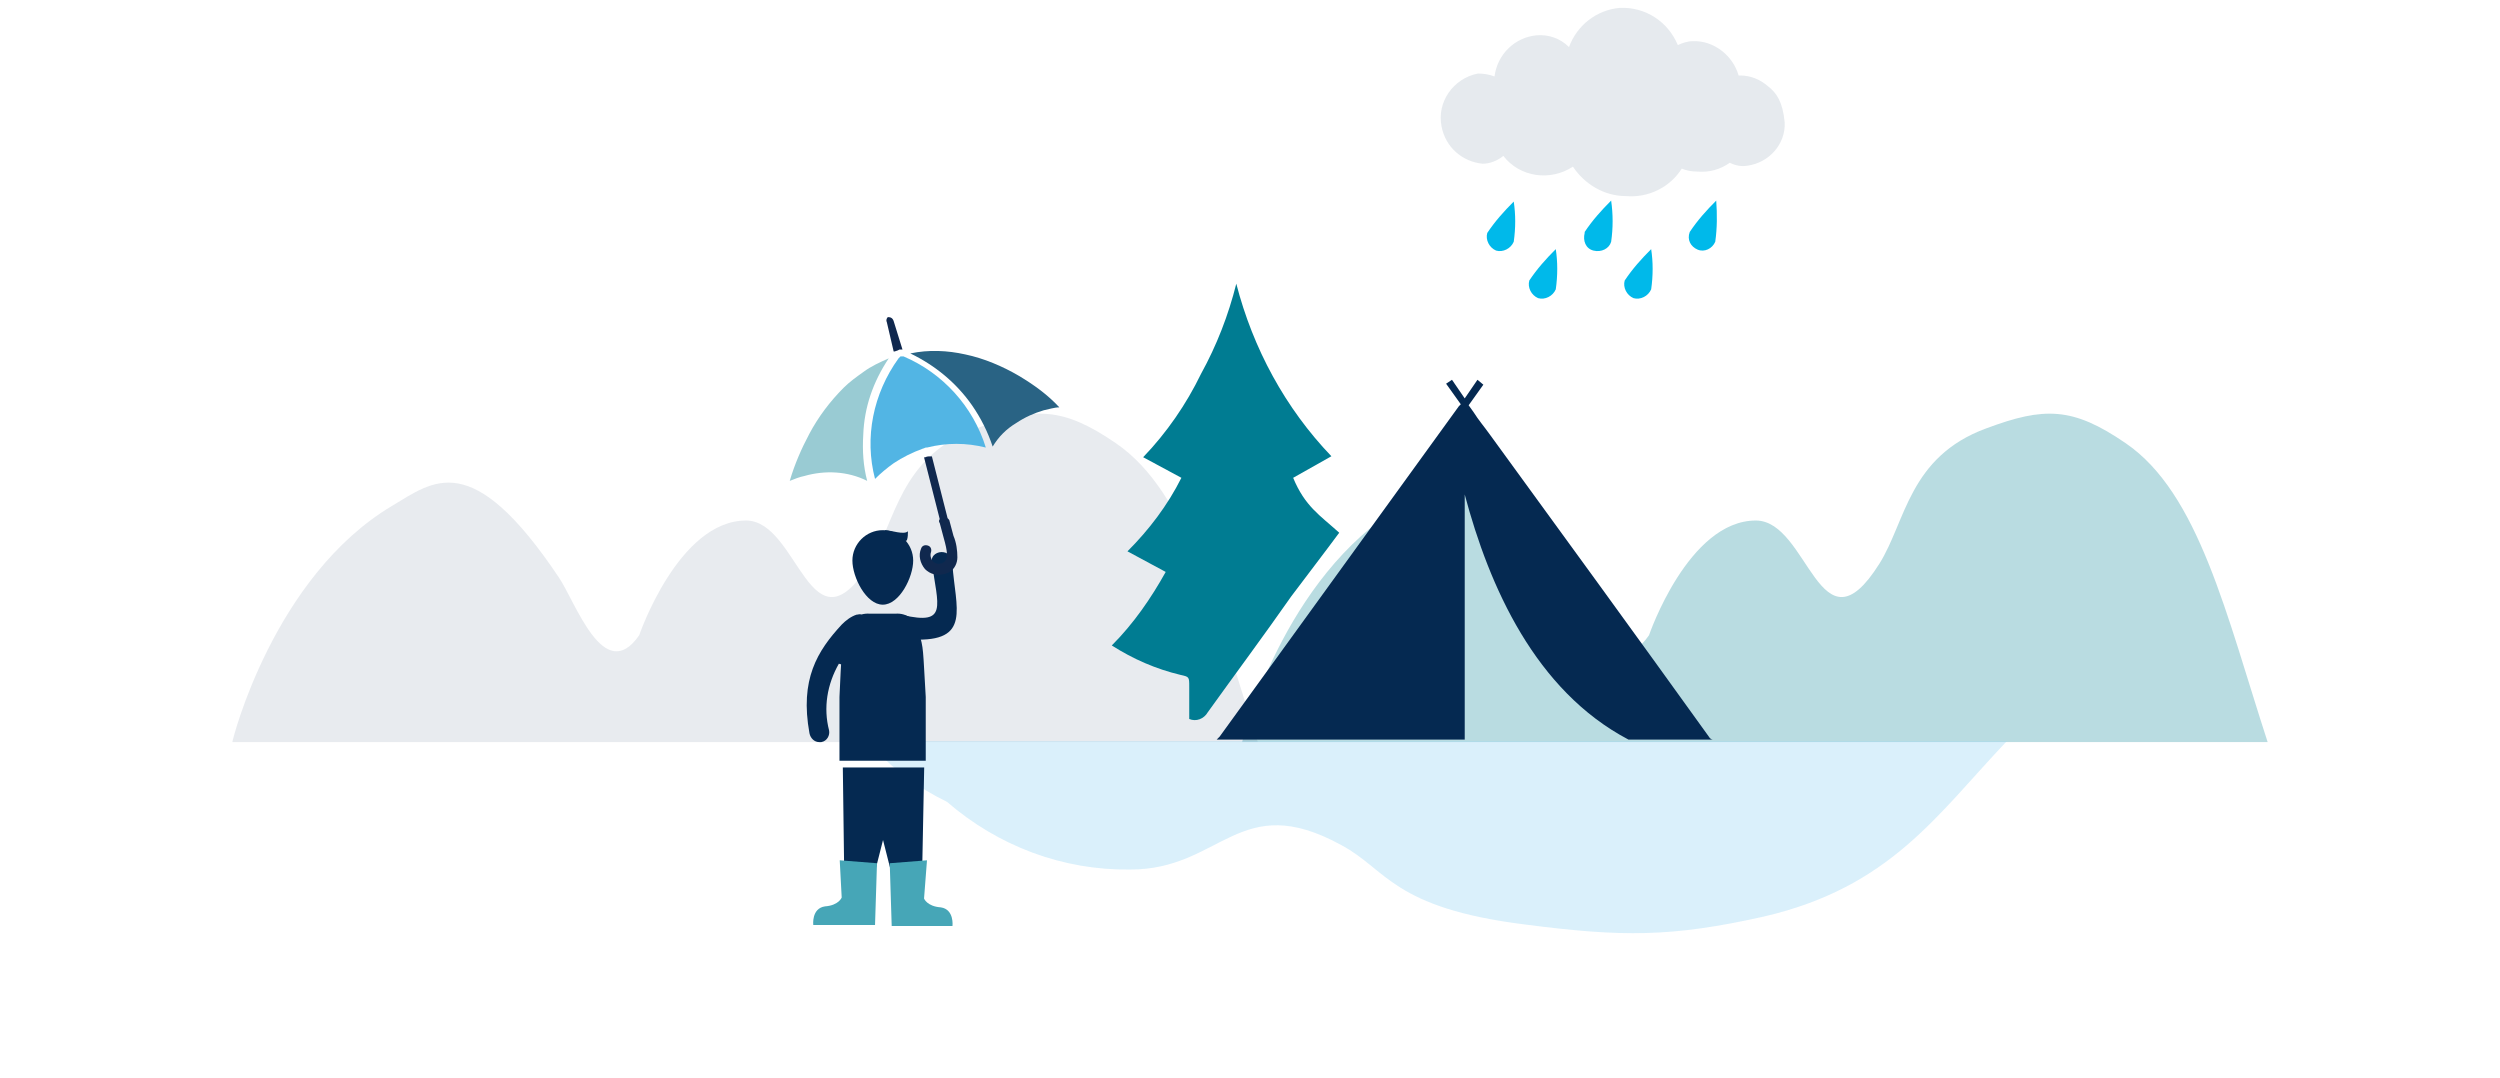 <?xml version="1.0" encoding="utf-8"?>
<!-- Generator: Adobe Illustrator 23.0.3, SVG Export Plug-In . SVG Version: 6.00 Build 0)  -->
<svg version="1.1" id="Lag_1" xmlns="http://www.w3.org/2000/svg" xmlns:xlink="http://www.w3.org/1999/xlink" x="0px" y="0px"
	 viewBox="0 0 255 110" style="enable-background:new 0 0 255 110;" xml:space="preserve">
<style type="text/css">
	.st0{opacity:0.1;fill-rule:evenodd;clip-rule:evenodd;fill:#052951;enable-background:new    ;}
	.st1{opacity:0.687;fill-rule:evenodd;clip-rule:evenodd;fill:#99CBD3;enable-background:new    ;}
	.st2{opacity:0.599;fill-rule:evenodd;clip-rule:evenodd;fill:#CCE5E9;enable-background:new    ;}
	.st3{fill:#FFFFFF;}
	.st4{fill:#307094;}
	.st5{fill:#052951;}
	.st6{fill:#10284E;}
	.st7{fill:#D5EDFA;}
	.st8{fill:none;}
	.st9{fill:#00B9EA;}
	.st10{fill:#333333;}
	.st11{fill:#007C92;}
	.st12{fill:#66B0BE;}
	.st13{opacity:0.396;fill-rule:evenodd;clip-rule:evenodd;fill:#A2DAF4;enable-background:new    ;}
	.st14{fill:#0F2A51;}
	.st15{fill:#357A8E;}
	.st16{opacity:0.1;enable-background:new    ;}
	.st17{fill-rule:evenodd;clip-rule:evenodd;fill:#052951;}
	.st18{fill:#3F5889;}
	.st19{fill:#ECF5FA;}
	.st20{fill:#A2DAF4;}
	.st21{fill:#16284B;}
	.st22{fill:#00B9EA;stroke:#52B5E4;}
	.st23{fill:#77ADBB;}
	.st24{opacity:0.1;fill:#052951;enable-background:new    ;}
	.st25{opacity:0.68;fill:#A2DAF4;enable-background:new    ;}
	.st26{fill:#CCE5E9;}
	.st27{fill:#285B7E;}
	.st28{fill:#10193D;}
	.st29{opacity:9.000000e-02;fill-rule:evenodd;clip-rule:evenodd;fill:#052951;enable-background:new    ;}
	.st30{fill:#52B5E4;}
	.st31{fill:#99CBD3;}
	.st32{fill:#296384;}
	.st33{fill:#46A6B7;}
</style>
<g id="illu_skade" transform="translate(-412 -1038)">
	<g id="illu_skade-2" transform="translate(-159 614.593)">
		<g id="bbackground" transform="translate(12 -9)">
			<path id="Path_8725" class="st1" d="M702,484c4.2-2.5,8.1-6,17,7.3c1.7,2.5,4.6,11.1,8.2,5.9c0,0,4-11.7,10.9-11.7
				c5.4,0,6.5,14.1,12.6,4.4c2.7-4.3,3-10.9,10.9-13.8c5.9-2.2,8.8-2.2,14.2,1.5c7.5,5.1,10.3,17.6,14.5,30.5H685.7
				C685.7,507.9,689.9,491.2,702,484z"/>
			<path id="Path_8724" class="st29" d="M599,484c4.2-2.5,8.1-6,17,7.3c1.7,2.5,4.6,11.1,8.2,5.9c0,0,4-11.7,10.9-11.7
				c5.4,0,6.5,14.1,12.6,4.4c2.7-4.3,3-10.9,10.9-13.8c5.9-2.2,8.8-2.2,14.2,1.5c7.5,5.1,10.3,17.6,14.5,30.5H582.7
				C582.7,507.9,586.9,491.2,599,484z"/>
			<path id="Path_8726" class="st13" d="M655.6,514.2c5.2,4.5,11.8,7,18.7,6.9c9.3,0,11.1-8.2,21.5-2.5c4.7,2.5,5.2,6.4,18.7,8.1
				c10,1.3,15,1.3,24.4-0.8c12.9-3,17.6-10.3,24.8-17.9h-116C647.7,507.9,649.5,511.2,655.6,514.2z"/>
		</g>
		<g id="Illu" transform="translate(-5.337 168.408)">
			<g id="Group_2016" transform="translate(660.09 263)">
				<g id="Group_1989" transform="translate(63.386)">
					<g id="Group_1988">
						<path id="Path_8641" class="st24" d="M33.2,0.8c-0.8-0.7-1.8-1.1-2.8-1.1c-0.1,0-0.1,0-0.2,0c-0.6-2.1-2.6-3.6-4.7-3.5
							c-0.5,0-1.1,0.2-1.5,0.4c-1-2.4-3.3-3.9-5.9-3.8c-2.4,0.2-4.4,1.8-5.2,4C12-4.1,10.8-4.5,9.6-4.4c-2.2,0.2-4,1.9-4.3,4.2
							C4.8-0.4,4.2-0.5,3.6-0.5C1.1,0-0.6,2.4-0.1,4.9C0.3,7,2,8.5,4.1,8.7c0.7,0,1.5-0.3,2.1-0.8c1.7,2.2,4.8,2.6,7.1,1.1
							c1.2,1.8,3.2,3,5.4,3c2.3,0.2,4.5-0.9,5.7-2.8c0.5,0.2,1,0.3,1.6,0.3c1.2,0.1,2.3-0.2,3.3-0.9c0.6,0.3,1.2,0.4,1.8,0.3
							c2.2-0.3,3.9-2.2,3.8-4.4C34.7,2.4,34.1,1.5,33.2,0.8z"/>
						<g id="Group_1976" transform="translate(4.862 19.659)">
							<path id="Path_8642" class="st9" d="M2.4-3C2.1-2.3,1.3-1.9,0.6-2.1c-0.7-0.3-1.1-1.1-0.9-1.8l0,0c0.8-1.2,1.7-2.2,2.7-3.2
								C2.6-5.8,2.6-4.4,2.4-3z"/>
						</g>
						<g id="Group_1977" transform="translate(14.798 19.659)">
							<path id="Path_8643" class="st9" d="M2.4-3c-0.2,0.7-1,1.1-1.8,0.9s-1.1-1-0.9-1.8V-4c0.8-1.2,1.7-2.2,2.7-3.2
								C2.6-5.8,2.6-4.4,2.4-3z"/>
						</g>
						<g id="Group_1978" transform="translate(18.88 24.511)">
							<path id="Path_8644" class="st9" d="M2.4-3C2.1-2.3,1.3-1.9,0.6-2.1c-0.7-0.3-1.1-1.1-0.9-1.8l0,0c0.8-1.2,1.7-2.2,2.7-3.2
								C2.6-5.8,2.6-4.4,2.4-3z"/>
						</g>
						<g id="Group_1986" transform="translate(9.15 24.511)">
							<path id="Path_8652" class="st9" d="M2.4-3C2.1-2.3,1.3-1.9,0.6-2.1c-0.7-0.3-1.1-1.1-0.9-1.8l0,0c0.8-1.2,1.7-2.2,2.7-3.2
								C2.6-5.8,2.6-4.4,2.4-3z"/>
						</g>
						<g id="Group_1987" transform="translate(25.416 19.659)">
							<path id="Path_8653" class="st9" d="M2.4-3C2.1-2.3,1.3-1.9,0.6-2.2c-0.7-0.3-1.1-1-0.8-1.8c0.8-1.2,1.7-2.2,2.7-3.2
								C2.6-5.8,2.6-4.4,2.4-3z"/>
						</g>
					</g>
				</g>
				<g id="Group_2014" transform="translate(-3 31.549)">
					<g id="Group_2011" transform="translate(5.173 21.727)">
						<g id="Group_1993" transform="translate(0 8.519)">
							<g id="Group_1992">
								<g id="Group_1991">
									<g id="Group_1990">
										<path id="Path_8654" class="st5" d="M8.5,1.3c-0.3-5-0.2-4.9-0.7-6.6c-0.2-1.2-1.2-2-2.4-1.9H2.8C1.6-7.3,0.5-6.5,0.4-5.3
											C-0.1-3.6-0.1-3-0.3,1.3l0,0v6.5h8.8V1.3L8.5,1.3z"/>
									</g>
								</g>
							</g>
						</g>
						<g id="Group_1997" transform="translate(0.342 24.202)">
							<g id="Group_1996">
								<g id="Group_1995">
									<g id="Group_1994">
										<path id="Path_8655" class="st5" d="M4.1-7.2h-4.4l0.2,15.3h1.9l2-7.9l2,7.9h1.9L8-7.2H4.1z"/>
									</g>
								</g>
							</g>
						</g>
						<g id="Group_2001" transform="translate(6.118 2.248)">
							<g id="Group_2000">
								<g id="Group_1999">
									<g id="Group_1998">
										<path id="Path_8656" class="st5" d="M4.2-7.2C4.8-7.1,5.1-6.6,5.1-6c0.3,4.5,2,8-4.1,7.7C0.4,1.7,0,1.6,0,1
											s-0.6-1.8,0-1.8c4.7,1.1,3.6-0.9,3-5.4C2.9-6.9,3.6-7.3,4.2-7.2z"/>
									</g>
								</g>
							</g>
						</g>
						<g id="Group_2010" transform="translate(1.319)">
							<g id="Group_2005">
								<g id="Group_2004">
									<g id="Group_2003">
										<g id="Group_2002">
											<path id="Path_8657" class="st5" d="M-0.3-4.1c0-1.7,1.4-3.1,3.1-3.1s3.1,1.4,3.1,3.1S4.5,0.4,2.8,0.4S-0.3-2.4-0.3-4.1z
												"/>
										</g>
									</g>
								</g>
							</g>
							<g id="Group_2009" transform="translate(3.264 0.011)">
								<g id="Group_2008">
									<g id="Group_2007">
										<g id="Group_2006">
											<path id="Path_8658" class="st5" d="M2.1-7.1c0,0.3,0,0.6-0.1,0.9s-2.1-0.1-2.1-0.1s-0.3-0.9-0.1-0.9
												C0.4-7.2,1.7-6.7,2.1-7.1z"/>
										</g>
									</g>
								</g>
							</g>
						</g>
					</g>
					<g id="Group_2012" transform="translate(0)">
						<path id="Path_8659" class="st6" d="M10.8-3.8L10.8-3.8L10.8-3.8L11-3.9h0.2h0.1l-0.9-2.9c-0.1-0.3-0.3-0.4-0.5-0.4H9.8
							C9.7-7.1,9.6-6.9,9.7-6.7l0.7,3h0.1L10.8-3.8z"/>
						<path id="Path_8660" class="st6" d="M14.2,7C14.1,7,14,7,14,7s-0.2,0-0.4,0.1h-0.1l1.6,6.3c-0.1,0.1-0.1,0.3,0,0.4l0.4,1.5
							c0.4,1.4,0.5,2.2,0,2.5c-0.1,0-0.1,0.1-0.2,0.1C15,18,14.7,18,14.4,17.7c-0.2-0.2-0.3-0.6-0.2-0.9c0.1-0.3,0-0.6-0.3-0.7
							s-0.6,0-0.7,0.3l0,0c-0.3,0.7-0.1,1.5,0.4,2.1c0.5,0.5,1.2,0.7,1.9,0.5h0.1c0.2-0.1,0.3-0.1,0.5-0.2l0,0
							c0.5-0.3,0.8-0.9,0.8-1.5c0-0.7-0.1-1.5-0.4-2.2l-0.4-1.5c0-0.1-0.1-0.2-0.2-0.3L14.3,7L14.2,7z"/>
						<path id="Path_8661" class="st30" d="M11.1-3.2L10.9-3C8.3,0.6,7.4,5.1,8.5,9.3c0.6-0.6,1.2-1.1,1.9-1.6
							c0.9-0.6,1.9-1.1,3-1.5c0.1,0,0.2-0.1,0.3-0.1l0,0l0,0h0.1c2-0.5,4-0.5,6,0c-1.3-4.2-4.4-7.6-8.4-9.3L11.1-3.2z"/>
						<path id="Path_8662" class="st31" d="M9.9-3C9-2.6,8.1-2.2,7.3-1.6c-0.7,0.5-1.4,1-2,1.6C3.9,1.4,2.7,3,1.8,4.7
							C1,6.2,0.3,7.8-0.2,9.5c0.5-0.2,1-0.4,1.5-0.5c2.1-0.6,4.4-0.5,6.4,0.5C7.3,8,7.2,6.4,7.3,4.8C7.4,2,8.3-0.6,9.9-3z"/>
						<path id="Path_8663" class="st32" d="M23.2-1.2c-1.7-1-3.6-1.8-5.5-2.2c-1.8-0.4-3.7-0.5-5.6-0.1c2.5,1.2,4.7,3,6.3,5.3
							C19.3,3.1,20,4.5,20.5,6c0.6-1,1.4-1.8,2.4-2.4c0.9-0.6,1.8-1,2.8-1.3C26.2,2.2,26.8,2,27.3,2C26.1,0.7,24.7-0.3,23.2-1.2z"/>
					</g>
					<path id="Path_8664" class="st33" d="M4.9,48.2l3.8,0.3l-0.2,6.3H2.2c0,0-0.2-1.7,1.2-1.9C4.8,52.8,5.1,52,5.1,52L4.9,48.2z"/>
					<path id="Path_8665" class="st33" d="M13.8,48.2L10,48.5l0.2,6.4h6.2c0,0,0.2-1.7-1.2-1.9c-1.4-0.1-1.7-0.9-1.7-0.9L13.8,48.2z
						"/>
					<g id="Group_2013" transform="translate(1.813 30.246)">
						<path id="Path_8666" class="st5" d="M4.8-7.1c-0.6,0.2-1.1,0.6-1.5,1C0.8-3.4-1-0.5,0,5c0.1,0.5,0.5,0.9,1,0.9
							c0.1,0,0.1,0,0.2,0C1.8,5.8,2.1,5.2,2,4.7l0,0C1.4,2.4,1.8,0,3-2.1l0.6,0.2c0,0.1,0,0.1,0,0.2c0.4-1.2,1-3.9,1.7-5.4
							C5.1-7.2,5-7.1,4.8-7.1z"/>
					</g>
				</g>
				<g id="Group_2015" transform="translate(29.949 28.036)">
					<path id="Path_8667" class="st11" d="M22.9,18.3c-2-1.8-3.5-2.7-4.7-5.6l3.9-2.2c-4.7-4.9-8-11-9.7-17.6
						c-0.8,3.2-2,6.3-3.6,9.2c-1.5,3.1-3.5,6-5.9,8.5l3.9,2.1c-1.4,2.8-3.3,5.3-5.5,7.5l3.9,2.1c-1.5,2.7-3.3,5.3-5.5,7.5
						c2.2,1.4,4.5,2.4,7,3C7.6,33,7.6,33,7.6,34c0,1.1,0,2.2,0,3.3c0.7,0.3,1.5,0,1.9-0.7c2.8-3.9,5.7-7.8,8.5-11.8
						C19.5,22.8,21.5,20.2,22.9,18.3z"/>
					<path id="Path_8668" class="st5" d="M60.6,39.1C53.2,28.8,45.7,18.5,38.2,8.2c-0.5-0.7-1.1-1.4-1.6-2.2l-0.5-0.7l1.5-2.1
						L37,2.7l-1.3,1.9l-1.3-1.9l-0.6,0.4l1.5,2.1c-0.1,0.1-0.1,0.1-0.2,0.2C27,16.6,18.8,27.9,10.7,39.1c-0.1,0.1-0.2,0.2-0.3,0.3
						h25.3v-25c2.5,9.4,7.2,20,16.7,25H61C60.9,39.4,60.7,39.3,60.6,39.1z"/>
				</g>
			</g>
		</g>
	</g>
</g>
</svg>

